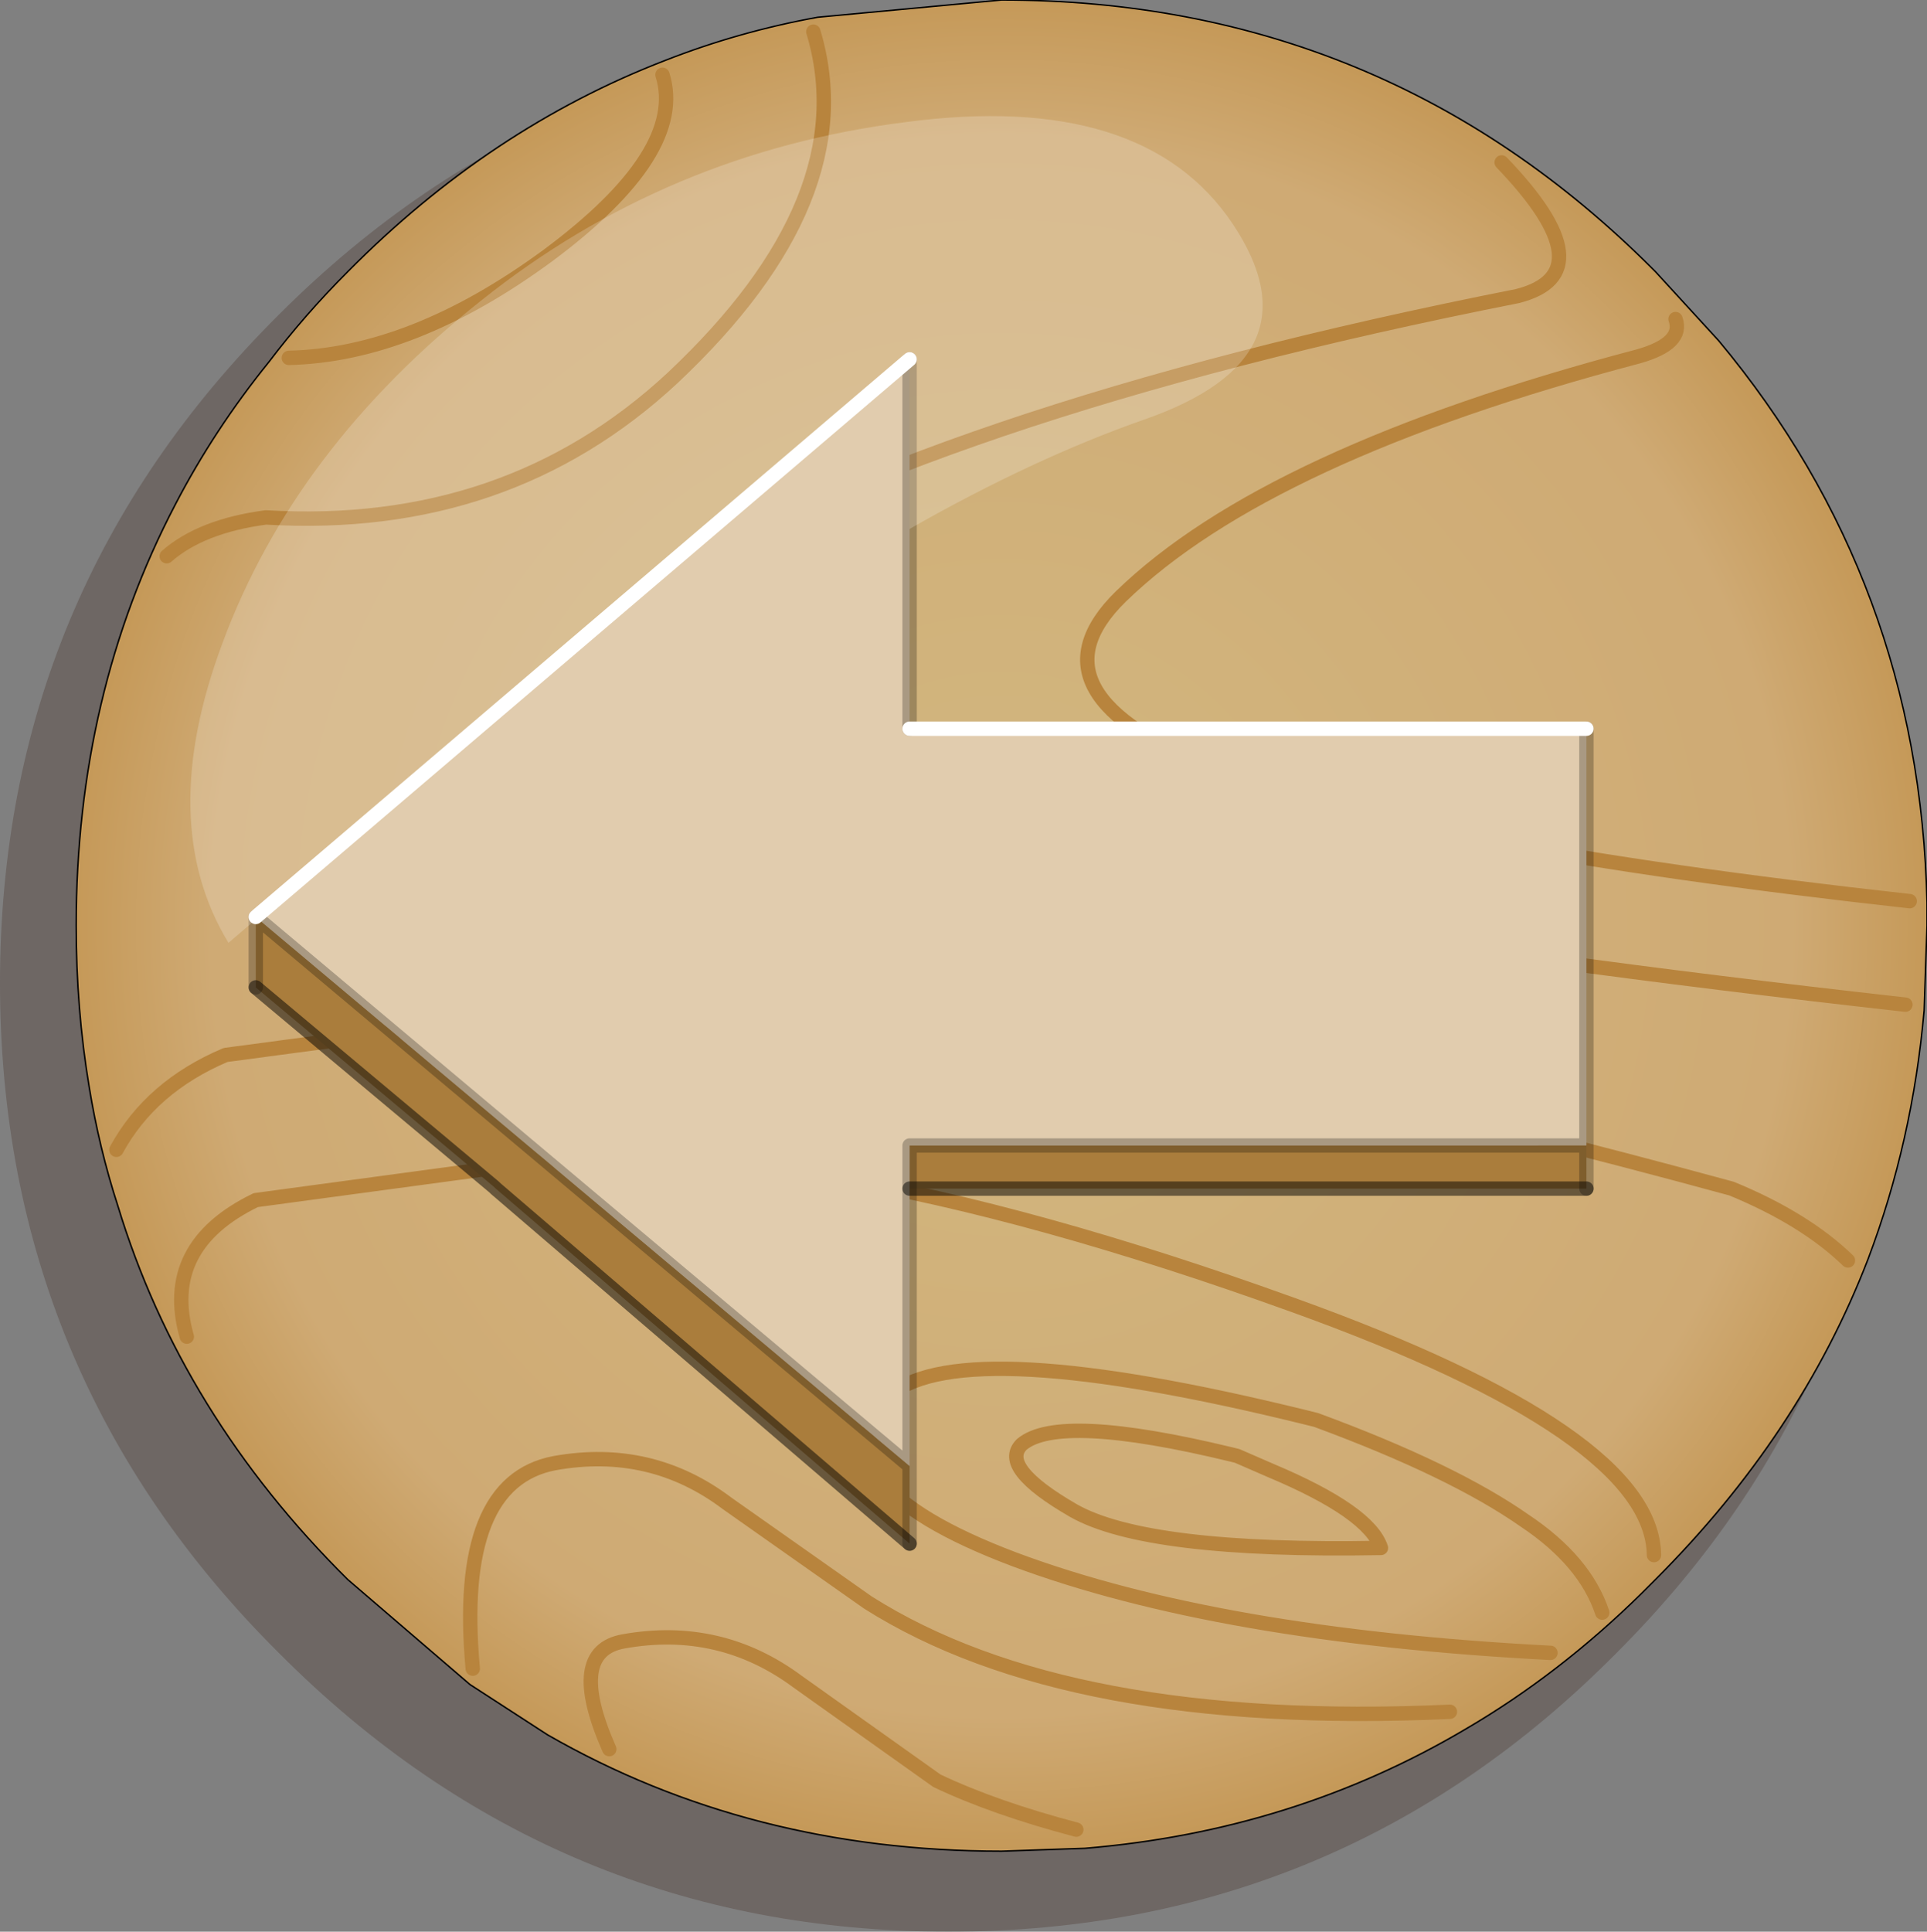 <?xml version="1.0" encoding="UTF-8" standalone="no"?>
<svg xmlns:xlink="http://www.w3.org/1999/xlink" height="67.2px" width="67.05px" xmlns="http://www.w3.org/2000/svg">
  <rect width="100%" height="100%" fill="#808080" stroke="none"/>
  <g transform="matrix(1.0, 0.0, 0.0, 1.0, -18.25, -14.55)">
    <path d="M74.5 25.5 Q84.15 35.15 84.15 48.75 84.15 62.4 74.5 72.05 64.9 81.75 51.25 81.75 37.6 81.75 27.95 72.05 18.25 62.4 18.25 48.75 18.25 35.15 27.95 25.5 37.6 15.85 51.25 15.85 64.9 15.85 74.5 25.5" fill="#442c22" fill-opacity="0.298" fill-rule="evenodd" stroke="none"/>
    <path d="M85.3 46.75 L85.2 49.7 Q84.8 54.25 83.25 58.35 80.9 64.45 75.85 69.5 L75.35 70.0 Q72.5 72.8 69.25 74.7 63.25 78.25 56.0 78.85 L53.1 78.95 Q44.35 78.95 37.3 74.9 L34.6 73.15 30.35 69.5 Q24.55 63.75 22.35 56.5 21.7 54.5 21.35 52.35 20.9 49.65 20.9 46.75 20.9 38.7 24.35 32.1 25.7 29.5 27.6 27.15 28.85 25.5 30.35 24.0 35.3 19.0 41.4 16.65 43.95 15.65 46.7 15.15 L53.1 14.55 Q66.4 14.55 75.75 23.9 L75.85 24.0 78.05 26.4 Q85.05 34.8 85.3 45.95 L85.3 46.75" fill="url(#gradient0)" fill-rule="evenodd" stroke="none"/>
    <path d="M85.3 46.75 L85.2 49.7 Q84.8 54.25 83.25 58.35 80.9 64.45 75.85 69.5 L75.35 70.0 Q72.5 72.8 69.25 74.7 63.25 78.25 56.0 78.85 L53.1 78.95 Q44.35 78.95 37.3 74.9 L34.6 73.15 30.35 69.5 Q24.55 63.75 22.35 56.5 21.7 54.5 21.35 52.35 20.9 49.65 20.9 46.75 20.9 38.7 24.35 32.1 25.7 29.5 27.6 27.15 28.85 25.5 30.35 24.0 35.3 19.0 41.4 16.65 43.95 15.65 46.7 15.15 L53.1 14.55 Q66.4 14.55 75.75 23.9 L75.85 24.0 78.05 26.4 Q85.05 34.8 85.3 45.95 L85.3 46.75 Z" fill="none" stroke="#000000" stroke-linecap="round" stroke-linejoin="round" stroke-width="0.05"/>
    <path d="M84.7 45.9 Q50.3 42.1 57.25 35.3 62.35 30.35 75.25 26.95 76.85 26.5 76.55 25.65 M84.55 49.5 Q30.85 43.5 40.25 35.3 50.55 28.9 71.05 24.85 74.2 24.05 70.5 20.2 M24.05 33.9 Q25.25 32.85 27.5 32.55 35.9 33.05 41.65 27.7 48.3 21.45 46.55 15.65 M28.3 27.0 Q32.6 26.9 37.3 23.45 42.15 19.85 41.3 17.15 M82.55 58.4 Q81.05 56.95 78.5 55.9 48.6 47.75 37.35 49.75 L26.1 51.25 Q23.5 52.35 22.3 54.55 M75.8 68.65 Q75.75 64.45 63.25 59.95 45.25 53.45 35.3 55.2 L27.15 56.3 Q23.85 57.9 24.75 61.05 M68.7 74.1 Q55.4 74.7 48.45 70.3 L43.55 66.85 Q40.9 64.85 37.55 65.45 34.1 66.1 34.7 72.6 M55.7 78.2 Q52.85 77.45 50.85 76.5 L46.0 73.05 Q43.3 71.05 39.95 71.65 37.95 72.0 39.45 75.4 M61.3 65.2 L62.45 65.7 Q65.9 67.15 66.3 68.4 58.15 68.55 55.6 67.1 53.0 65.6 53.8 64.8 55.1 63.7 61.1 65.15 L61.3 65.2 M72.2 72.05 Q60.65 71.45 53.55 68.8 46.4 66.1 49.25 63.05 51.85 60.95 63.65 63.85 L64.05 63.95 Q68.8 65.7 71.3 67.45 73.4 68.85 74.0 70.65" fill="none" stroke="#b8843d" stroke-linecap="round" stroke-linejoin="round" stroke-width="0.5"/>
    <path d="M73.45 54.4 L73.45 55.9 49.9 55.9 49.9 54.4 73.45 54.4 M49.9 65.55 L49.9 68.25 35.5 55.9 35.45 55.85 27.15 48.9 27.15 46.45 49.9 65.55" fill="#aa7d3c" fill-rule="evenodd" stroke="none"/>
    <path d="M49.9 27.05 L49.9 39.9 73.45 39.9 73.45 54.4 49.9 54.4 49.9 55.9 49.9 65.55 27.15 46.45 49.9 27.05" fill="#e1ccae" fill-rule="evenodd" stroke="none"/>
    <path d="M49.9 27.05 L49.9 39.9 M73.45 39.9 L73.45 54.4 73.45 55.9 M49.9 55.9 L49.9 65.55 49.9 68.25 M27.15 48.9 L27.15 46.45 49.9 65.55 M73.45 54.4 L49.9 54.4 49.9 55.9" fill="none" stroke="#000000" stroke-linecap="round" stroke-linejoin="round" stroke-opacity="0.251" stroke-width="0.5"/>
    <path d="M49.9 39.9 L73.45 39.9 M27.15 46.45 L49.9 27.05" fill="none" stroke="#ffffff" stroke-linecap="round" stroke-linejoin="round" stroke-width="0.5"/>
    <path d="M73.45 55.9 L49.9 55.9 M49.9 68.25 L35.5 55.9 35.45 55.85 27.15 48.9" fill="none" stroke="#000000" stroke-linecap="round" stroke-linejoin="round" stroke-opacity="0.498" stroke-width="0.5"/>
    <path d="M61.15 22.35 Q64.25 27.0 58.05 29.15 54.2 30.5 49.9 32.95 L49.9 27.05 35.5 39.4 35.45 39.45 26.2 47.35 Q23.65 43.15 26.0 36.9 28.5 30.15 35.0 25.0 41.45 19.85 49.75 18.8 58.05 17.7 61.15 22.35" fill="#ffffff" fill-opacity="0.2" fill-rule="evenodd" stroke="none"/>
  </g>
  <defs>
    <radialGradient cx="0" cy="0" gradientTransform="matrix(0.04, 0.0, 0.0, 0.04, 53.1, 46.75)" gradientUnits="userSpaceOnUse" id="gradient0" r="819.2" spreadMethod="pad">
      <stop offset="0.0" stop-color="#d2b880"/>
      <stop offset="0.839" stop-color="#cfaa74"/>
      <stop offset="1.0" stop-color="#c49755"/>
    </radialGradient>
  </defs>
</svg>
